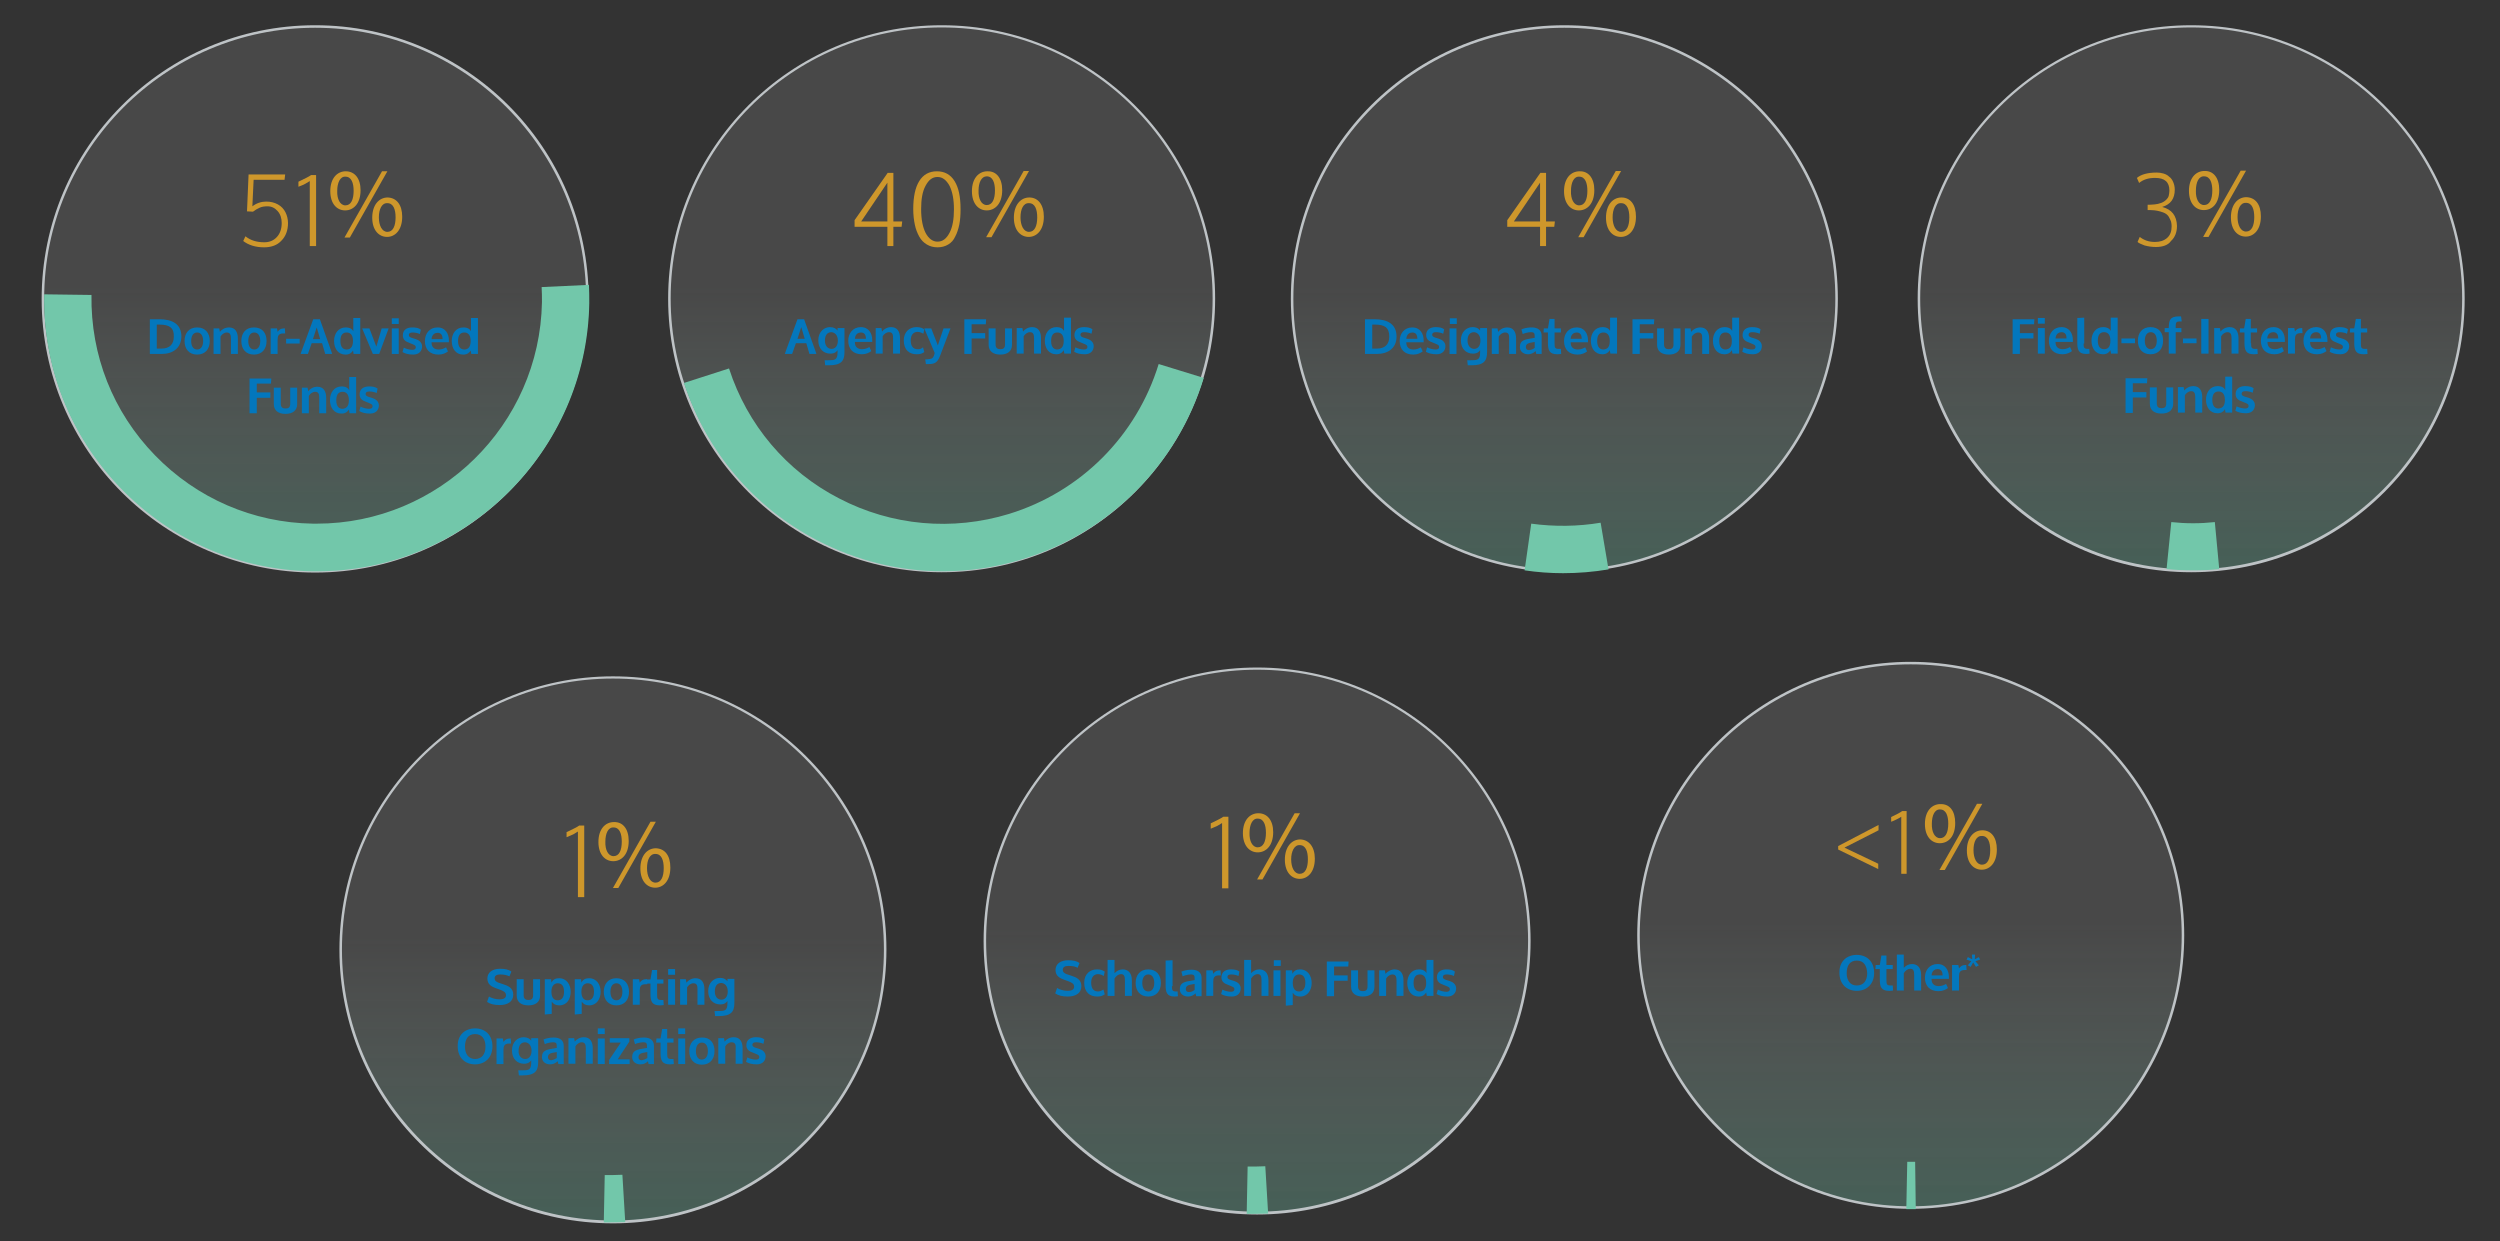 <svg enable-background="new 0 0 792.5 393.4" viewBox="0 0 792.5 393.4" xmlns="http://www.w3.org/2000/svg" xmlns:xlink="http://www.w3.org/1999/xlink"><rect x="0" y="0" width="792.5" height="393.4" fill="#333333" stroke="none"/><linearGradient id="a"><stop offset=".469" stop-color="#fff" stop-opacity=".1"/><stop offset="1" stop-color="#72c7aa" stop-opacity=".3"/></linearGradient><linearGradient id="b" gradientTransform="matrix(0 1 -1 0 3132.487 1594.745)" gradientUnits="userSpaceOnUse" x1="-1586.437" x2="-1413.763" xlink:href="#a" y1="2437.928" y2="2437.928"/><linearGradient id="c" gradientTransform="matrix(0 1 -1 0 2756.391 2499.171)" gradientUnits="userSpaceOnUse" x1="-2284.463" x2="-2111.79" xlink:href="#a" y1="2562.086" y2="2562.086"/><linearGradient id="d" gradientTransform="matrix(0 1 -1 0 3014.241 2234.231)" gradientUnits="userSpaceOnUse" x1="-2022.293" x2="-1849.62" xlink:href="#a" y1="2615.701" y2="2615.701"/><linearGradient id="e" gradientTransform="matrix(0 1 -1 0 3277.166 1966.796)" gradientUnits="userSpaceOnUse" x1="-1756.62" x2="-1583.947" xlink:href="#a" y1="2671.434" y2="2671.434"/><linearGradient id="f" gradientTransform="matrix(0 1 -1 0 2371.498 2356.043)" gradientUnits="userSpaceOnUse" x1="-2347.614" x2="-2174.94" xlink:href="#a" y1="2271.642" y2="2271.642"/><linearGradient id="g" gradientTransform="matrix(0 1 -1 0 2625.708 2101.655)" gradientUnits="userSpaceOnUse" x1="-2093.296" x2="-1920.622" xlink:href="#a" y1="2327.161" y2="2327.161"/><linearGradient id="h" gradientTransform="matrix(0 1 -1 0 2878.276 1849.132)" gradientUnits="userSpaceOnUse" x1="-1840.755" x2="-1668.082" xlink:href="#a" y1="2382.408" y2="2382.408"/><circle cx="694.6" cy="94.6" fill="url(#b)" r="86.3"/><path d="m694.6 181.4c-47.8 0-86.7-38.9-86.7-86.7s38.9-86.7 86.7-86.7 86.7 38.9 86.7 86.7-38.9 86.7-86.7 86.7zm0-172.7c-47.4 0-85.9 38.6-85.9 85.9s38.6 85.9 85.9 85.9c47.4 0 85.9-38.6 85.9-85.9s-38.6-85.9-85.9-85.9z" fill="#bec3c6"/><path d="m644.8 102.8h-4.5v2.8h4.3v1.7h-4.3v4.9h-2.3v-11h6.9z" fill="#0377bd"/><path d="m648.1 102.6h-2.1v-1.8h2.2v1.8zm0 9.5h-2.1v-8.1h2.2v8.1z" fill="#0377bd"/><path d="m651.6 108.5c0 1.5.9 2.2 2.3 2.2 1 0 1.8-.4 2.3-.7l.6 1.3c-.7.5-1.6 1-3 1-2.8 0-4.3-1.7-4.3-4.3 0-2.4 1.5-4.3 4-4.3s3.6 2 3.6 4.1v.6h-5.5zm3.5-1.2c0-1.4-.6-2-1.6-2-.7 0-1.8.4-1.9 2z" fill="#0377bd"/><path d="m660.5 108.9c0 1.2.1 1.7 1.3 1.7h.5l.1 1.5s-.4.1-1.1.1c-2.5 0-2.8-1.5-2.8-3.6v-7.8l2.2-.1v8.2z" fill="#0377bd"/><path d="m669 111c-.4.7-1.1 1.3-2.3 1.3h-.1c-2.3 0-3.6-1.9-3.6-4.3 0-2.3 1.3-4.3 3.7-4.3 1.4 0 2.1.6 2.4 1.2v-4.2h2.2v11.4h-2.1zm0-3c0-2.1-1-2.7-2-2.7s-2 .5-2 2.7c0 2.1 1 2.7 2 2.7 1.1 0 2-.6 2-2.7z" fill="#0377bd"/><path d="m672.5 108.8v-1.5h4.3v1.5z" fill="#0377bd"/><path d="m685.7 108c0 2.5-1.4 4.3-4 4.3s-4-1.8-4-4.3 1.4-4.3 4-4.3c2.7 0 4 1.8 4 4.3zm-2 0c0-1.8-.8-2.7-1.9-2.7s-1.9.9-1.9 2.7.8 2.7 1.9 2.7 1.9-.9 1.9-2.7z" fill="#0377bd"/><path d="m690.7 100.3h.7l.2 1.6h-.7c-1 0-1.2.4-1.2 1.4v.7h1.8v1.3h-1.8v6.8h-2.2v-6.8h-1.3v-1.3h1.3v-.3c.1-2.1.3-3.4 3.2-3.4z" fill="#0377bd"/><path d="m692 108.8v-1.5h4.3v1.5z" fill="#0377bd"/><path d="m700.1 112.1h-2.3v-11h2.3z" fill="#0377bd"/><path d="m706.1 105.3c-.8 0-1.6.6-2 1.3v5.5h-2.2v-8.1h1.8l.2 1.1c.6-.8 1.7-1.4 2.9-1.4 2 0 2.8 1.5 2.8 3.5v4.9h-2.2v-4.7c0-1.1-.1-2.1-1.3-2.1z" fill="#0377bd"/><path d="m713.6 108.8c0 1.4.1 1.8 1.3 1.8h.7l.1 1.6s-.8.1-1.2.1c-2.5 0-3-1.2-3-3.6v-3.3h-1.5l.1-1.3h1.3l.5-3h1.6v3h2v1.3h-2v3.4z" fill="#0377bd"/><path d="m718.8 108.5c0 1.5.9 2.2 2.3 2.2 1 0 1.8-.4 2.3-.7l.6 1.3c-.7.5-1.6 1-3 1-2.8 0-4.3-1.7-4.3-4.3 0-2.4 1.5-4.3 4-4.3s3.6 2 3.6 4.1v.6h-5.5zm3.4-1.2c0-1.4-.6-2-1.6-2-.7 0-1.8.4-1.9 2z" fill="#0377bd"/><path d="m729.8 104 .1 1.6h-.6c-1.5 0-1.8.8-1.8 2v4.5h-2.2v-8.1h2l.2 1.1c.5-.7 1-1.1 2.1-1.1z" fill="#0377bd"/><path d="m732.3 108.5c0 1.5.9 2.2 2.3 2.2 1 0 1.8-.4 2.3-.7l.6 1.3c-.7.5-1.6 1-3 1-2.8 0-4.3-1.7-4.3-4.3 0-2.4 1.5-4.3 4-4.3s3.6 2 3.6 4.1v.6h-5.5zm3.5-1.2c0-1.4-.6-2-1.6-2-.7 0-1.8.4-1.9 2z" fill="#0377bd"/><path d="m744 105.8c-.5-.3-1.6-.5-2.2-.5-.9 0-1.2.2-1.3.7 0 .6.2.7.9 1l1.3.4c1 .3 2 1.1 2 2.3 0 1.4-.9 2.6-2.8 2.6-1.5 0-2.6-.3-3.4-.8l.4-1.4c.7.4 1.9.7 2.7.7.6 0 1.1-.2 1.1-.8 0-.5-.2-.6-.8-.9l-1.2-.5c-1.2-.4-2.1-1-2.1-2.4 0-1.7 1.2-2.5 3-2.5 1.2 0 2.1.2 2.7.7z" fill="#0377bd"/><path d="m748.4 108.8c0 1.4.1 1.8 1.3 1.8h.7l.1 1.6s-.8.1-1.2.1c-2.5 0-3-1.2-3-3.6v-3.3h-1.4l.1-1.3h1.3l.5-3h1.6v3h2v1.3h-2z" fill="#0377bd"/><path d="m680.6 121.5h-4.5v2.8h4.3v1.7h-4.3v4.9h-2.3v-11h6.9z" fill="#0377bd"/><path d="m681.5 122.8h2.2v5.1c0 1.1.6 1.5 1.5 1.5 1 0 1.5-.4 1.5-1.5v-5.1h2.2v5.2c0 2.1-1.5 3.1-3.7 3.1s-3.7-1-3.7-3.1z" fill="#0377bd"/><path d="m694.6 124c-.8 0-1.6.6-2 1.3v5.5h-2.2v-8.1h1.8l.2 1.1c.6-.8 1.7-1.4 2.9-1.4 2 0 2.8 1.5 2.8 3.5v4.9h-2.2v-4.7c0-1.1-.1-2.1-1.3-2.1z" fill="#0377bd"/><path d="m705.3 129.7c-.4.7-1.1 1.3-2.3 1.3h-.1c-2.3 0-3.6-1.9-3.6-4.3 0-2.3 1.3-4.3 3.7-4.3 1.4 0 2.1.6 2.4 1.2v-4.2h2.2v11.4h-2.1zm0-2.9c0-2.1-1-2.7-2-2.7s-2 .5-2 2.7c0 2.1 1 2.7 2 2.7 1.1-.1 2-.7 2-2.7z" fill="#0377bd"/><path d="m714.1 124.5c-.5-.3-1.6-.5-2.2-.5-.9 0-1.2.2-1.3.7 0 .6.2.7.9 1l1.3.4c1 .3 2 1.1 2 2.3 0 1.4-.9 2.6-2.8 2.6-1.5 0-2.6-.3-3.4-.8l.4-1.4c.7.4 1.9.7 2.7.7.6 0 1.1-.2 1.1-.8 0-.5-.2-.6-.8-.9l-1.2-.5c-1.2-.4-2.1-1-2.1-2.4 0-1.7 1.3-2.5 3-2.5 1.2 0 2.1.2 2.7.7z" fill="#0377bd"/><path d="m683.4 78.3c-1.3 0-2.5-.2-3.6-.5-1-.4-1.8-.7-2.2-1.1l.7-1.6c1.4 1.1 3 1.6 4.8 1.6 1.6 0 2.9-.4 3.9-1.3s1.4-2.1 1.4-3.6c0-.8-.1-1.5-.4-2.1s-.5-1.1-.9-1.5-.9-.7-1.5-.9-1.2-.4-1.8-.5-1.3-.2-2.1-.2h-.9v-1.7h.7c.6 0 1.1-.1 1.5-.1.5-.1 1-.1 1.5-.3.5-.1 1-.3 1.3-.5.4-.2.7-.5 1-.8s.6-.7.7-1.2.2-1 .2-1.6c0-2.7-1.5-4-4.5-4-1 0-2 .1-2.9.4s-1.6.7-2.2 1.2l-.7-1.6c1.3-1.1 3.4-1.7 6.3-1.7.7 0 1.4.1 2.1.3s1.3.5 1.8 1c.6.4 1 1 1.3 1.7s.5 1.5.5 2.4c0 2.9-1.3 4.7-4 5.5 3.1.8 4.6 2.8 4.7 6 0 2-.6 3.6-1.9 4.8-.9 1.3-2.6 1.9-4.8 1.9z" fill="#ce972b"/><path d="m703.5 60.2c0 4.3-2.2 6.4-4.9 6.4-2.5 0-4.7-2-4.7-6.1s2.2-6.3 4.9-6.3c2.8-.1 4.7 2.1 4.7 6zm-7.4.2c-.1 2.6.9 4.6 2.6 4.6 1.8 0 2.6-1.9 2.6-4.6 0-2.5-.7-4.5-2.6-4.5-1.7-.1-2.6 1.9-2.6 4.5zm2.3 14.7 11.9-21h1.7l-11.9 21zm18.3-6.5c0 4.3-2.3 6.4-4.8 6.4s-4.7-2-4.7-6.1 2.2-6.4 4.9-6.4c2.8.1 4.6 2.2 4.6 6.1zm-7.4.2c0 2.6 1 4.6 2.7 4.6 1.8 0 2.6-1.9 2.6-4.6 0-2.5-.7-4.5-2.6-4.5-1.8-.1-2.7 1.9-2.7 4.5z" fill="#ce972b"/><path d="m695.4 180.8c-2.9 0-5.7-.1-8.6-.4l1.5-14.9c4.6.5 9.2.5 13.8 0l1.4 14.9c-2.7.3-5.4.4-8.1.4z" fill="#72c7aa"/><circle cx="194.3" cy="301" fill="url(#c)" r="86.3"/><path d="m194.3 387.8c-47.8 0-86.7-38.9-86.7-86.7s38.9-86.7 86.7-86.7 86.7 38.8 86.7 86.6-38.9 86.8-86.7 86.8zm0-172.7c-47.4 0-85.9 38.6-85.9 85.9s38.6 85.9 85.9 85.9 85.9-38.6 85.9-85.9-38.5-85.9-85.9-85.9z" fill="#bec3c6"/><g fill="#0377bd"><path d="m158.6 308.9c-1 0-1.8.3-1.8 1.2 0 .8.5 1.1 1.2 1.4l1.5.5c1.6.5 3.2 1.2 3.2 3.3 0 2.3-1.9 3.3-4.3 3.3-1.7 0-3-.3-4-1l.6-1.7c.8.5 2.1.9 3.4.9 1.2 0 2-.4 2-1.3 0-1-.8-1.3-1.7-1.7l-1.4-.5c-1.4-.5-2.8-1.2-2.8-3.1 0-2.1 1.8-3.1 4-3.1 1.5 0 2.7.2 3.6.9l-.6 1.5c-.6-.3-1.6-.6-2.9-.6z"/><path d="m163.8 310.4h2.2v5.1c0 1.1.6 1.5 1.5 1.5 1 0 1.5-.4 1.5-1.5v-5.1h2.2v5.2c0 2.1-1.5 3.1-3.7 3.1s-3.7-1-3.7-3.1z"/><path d="m174.8 311.5c.5-1 1.3-1.4 2.4-1.4 2.5 0 3.7 2.1 3.7 4.3 0 2.3-1.2 4.3-3.6 4.3-1.1 0-1.9-.4-2.4-1.2v3.9l-2.2.2v-11.2h2zm4 2.9c0-2.2-1-2.7-2-2.7s-2 .7-2 2.7c0 2.1 1 2.7 2 2.7 1.1 0 2-.7 2-2.7z"/><path d="m184.3 311.5c.5-1 1.3-1.4 2.4-1.4 2.5 0 3.7 2.1 3.7 4.3 0 2.3-1.3 4.3-3.6 4.3-1.1 0-1.9-.4-2.4-1.2v3.9l-2.2.2v-11.2h2zm4 2.9c0-2.2-1-2.7-2-2.7s-2 .7-2 2.7c0 2.1 1 2.7 2 2.7 1.1 0 2-.7 2-2.7z"/><path d="m199.4 314.4c0 2.5-1.4 4.3-4 4.3s-4-1.8-4-4.3 1.4-4.3 4-4.3 4 1.8 4 4.3zm-2.1 0c0-1.8-.8-2.7-1.9-2.7s-1.9.9-1.9 2.7.8 2.7 1.9 2.7 1.9-.9 1.9-2.7z"/><path d="m205.1 310.4.1 1.6h-.6c-1.5 0-1.8.8-1.8 2v4.5h-2.2v-8.1h2l.2 1.1c.5-.7 1-1.1 2.1-1.1z"/><path d="m208.3 315.2c0 1.4.1 1.8 1.3 1.8h.7l.1 1.6s-.8.1-1.2.1c-2.5 0-3-1.2-3-3.6v-3.3h-1.4l.1-1.3h1.3l.5-3h1.6v3h2v1.3h-2z"/><path d="m214 309h-2.2v-1.8h2.2zm0 9.5h-2.2v-8.1h2.2z"/><path d="m219.8 311.7c-.8 0-1.6.6-2 1.3v5.5h-2.2v-8.1h1.8l.2 1.1c.6-.8 1.7-1.4 2.9-1.4 2 0 2.8 1.5 2.8 3.5v4.9h-2.2v-4.7c0-1.1 0-2.1-1.3-2.1z"/><path d="m226.7 322.2-.2-1.7h.9c2.3 0 3.2 0 3.2-2.5v-.7c-.4.6-1 1.1-2.3 1.1-2.1 0-3.8-1.5-3.8-4.2 0-2.8 1.9-4.2 3.7-4.2 1.3 0 2 .5 2.4 1.1v-.8h2.2v7.6c0 2.9-1.1 4.2-5 4.2h-1.1zm2-5.3c1.2 0 2-1 2-2.6 0-1.7-.9-2.6-2-2.7-1.4 0-2.1 1-2.1 2.7 0 1.6.8 2.6 2.1 2.6z"/><path d="m150.6 326c3.2 0 5.5 2.1 5.5 5.7s-2.4 5.7-5.5 5.7c-3.2 0-5.5-2.1-5.5-5.7-.1-3.6 2.3-5.7 5.5-5.7zm0 1.8c-2.2 0-3.2 1.6-3.2 4 0 2.3 1.1 3.9 3.2 3.9 2.2 0 3.3-1.6 3.3-3.9 0-2.4-1.1-4-3.3-4z"/><path d="m161.9 329.2.1 1.6h-.6c-1.5 0-1.8.8-1.8 2v4.5h-2.2v-8.1h2l.2 1.1c.5-.7 1-1.1 2.1-1.1z"/><path d="m164.5 341-.2-1.7h.9c2.3 0 3.2 0 3.2-2.5v-.7c-.4.6-1 1.1-2.3 1.1-2.1 0-3.8-1.5-3.8-4.2 0-2.8 1.9-4.2 3.7-4.2 1.2 0 2 .5 2.4 1.1v-.8h2.2v7.6c0 2.9-1.1 4.2-5 4.2h-1.1zm2-5.3c1.2 0 2-1 2-2.6 0-1.7-.9-2.6-2-2.7-1.4 0-2.1 1-2.1 2.7-.1 1.5.8 2.6 2.1 2.6z"/><path d="m174.4 337.4c-1.5 0-2.6-.9-2.6-2.3 0-2.1 1.4-2.4 4.1-2.8l.6-.1v-.4c0-1-.1-1.4-1.2-1.4h-.1c-.8 0-2.2.4-2.5.6l-.4-1.5c.8-.3 1.8-.6 3.1-.6h.2c1.9 0 3.1.9 3.1 2.6v5.8h-1.7l-.2-.9c-.7.6-1.4 1-2.4 1zm2.1-2v-1.9l-.6.1c-1.2.2-2.2.4-2.2 1.5 0 .6.3 1 1 1 .8-.1 1.2-.4 1.8-.7z"/><path d="m184.4 330.4c-.8 0-1.6.6-2 1.3v5.5h-2.2v-8.1h1.8l.2 1.1c.6-.8 1.7-1.4 2.9-1.4 2 0 2.8 1.5 2.8 3.5v4.9h-2.2v-4.7c0-1.1-.1-2.1-1.3-2.1z"/><path d="m191.7 327.8h-2.2v-1.8h2.2zm0 9.5h-2.2v-8.1h2.2z"/><path d="m199.6 337.3h-6.5v-1.3l3.7-5.5h-3.5v-1.4h6.2v1.1l-3.7 5.6h3.8z"/><path d="m203 337.4c-1.5 0-2.6-.9-2.6-2.3 0-2.1 1.4-2.4 4.1-2.8l.6-.1v-.4c0-1-.1-1.4-1.2-1.4h-.1c-.8 0-2.2.4-2.5.6l-.4-1.5c.8-.3 1.8-.6 3.1-.6h.2c1.9 0 3.1.9 3.1 2.6v5.8h-1.7l-.2-.9c-.6.6-1.3 1-2.4 1zm2.2-2v-1.9l-.6.1c-1.2.2-2.2.4-2.2 1.5 0 .6.3 1 1 1 .8-.1 1.2-.4 1.8-.7z"/><path d="m211.5 333.9c0 1.4.1 1.8 1.3 1.8h.7l.1 1.6s-.8.1-1.2.1c-2.5 0-3-1.2-3-3.6v-3.3h-1.4l.1-1.3h1.3l.5-3h1.6v3h2v1.3h-2z"/><path d="m217.1 327.8h-2.1v-1.8h2.2v1.8zm0 9.5h-2.1v-8.1h2.2v8.1z"/><path d="m226.5 333.2c0 2.5-1.4 4.3-4 4.3s-4-1.8-4-4.3 1.4-4.3 4-4.3c2.6-.1 4 1.7 4 4.3zm-2.1 0c0-1.8-.8-2.7-1.9-2.7s-1.9.9-1.9 2.7.8 2.7 1.9 2.7c1.2-.1 1.9-1 1.9-2.7z"/><path d="m231.9 330.4c-.8 0-1.6.6-2 1.3v5.5h-2.2v-8.1h1.8l.2 1.1c.6-.8 1.7-1.4 2.9-1.4 2 0 2.8 1.5 2.8 3.5v4.9h-2.2v-4.7c.1-1.1 0-2.1-1.3-2.1z"/><path d="m242 330.9c-.5-.3-1.6-.5-2.2-.5-.9 0-1.2.2-1.3.7 0 .6.2.7.9 1l1.3.4c1 .3 2 1.1 2 2.3 0 1.4-.9 2.6-2.8 2.6-1.5 0-2.6-.3-3.4-.8l.4-1.4c.7.4 1.9.7 2.7.7.6 0 1.1-.2 1.1-.8 0-.5-.2-.6-.8-.9l-1.2-.5c-1.2-.4-2.1-1-2.1-2.4 0-1.7 1.3-2.5 3-2.5 1.2 0 2.1.2 2.7.7z"/></g><path d="m183.2 284.3v-20.7c-.3.2-.8.5-1.5.9-.7.3-1.4.6-2.1.9v-1.6c2.1-1 3.5-1.7 4-2.1h1.6v22.7h-2z" fill="#ce972b"/><path d="m199.3 266.6c0 4.3-2.3 6.4-4.9 6.4-2.5 0-4.7-2-4.7-6.1s2.2-6.3 4.9-6.3c2.8-.1 4.7 2.1 4.7 6zm-7.4.2c-.1 2.6.9 4.6 2.6 4.6 1.8 0 2.6-1.9 2.6-4.6 0-2.5-.7-4.5-2.6-4.5-1.7-.1-2.6 1.9-2.6 4.5zm2.4 14.7 11.9-21h1.7l-11.9 21zm18.2-6.5c0 4.3-2.3 6.4-4.8 6.4s-4.7-2-4.7-6.1 2.2-6.4 4.9-6.4c2.8.1 4.6 2.2 4.6 6.1zm-7.4.2c0 2.6 1 4.6 2.7 4.6 1.8 0 2.6-1.9 2.6-4.6 0-2.5-.7-4.5-2.6-4.5-1.8-.1-2.7 1.9-2.7 4.5z" fill="#ce972b"/><path d="m193.2 387.5c-.6 0-1.2 0-1.8 0l.3-15c1.8 0 3.7 0 5.6-.1l.9 15c-1.7 0-3.3.1-5 .1z" fill="#72c7aa"/><circle cx="398.5" cy="298.3" fill="url(#d)" r="86.3"/><path d="m398.5 385c-47.8 0-86.7-38.9-86.7-86.7s38.9-86.7 86.7-86.7 86.7 38.9 86.7 86.7-38.8 86.7-86.7 86.7zm0-172.7c-47.4 0-85.9 38.6-85.9 85.9s38.6 85.9 85.9 85.9 85.9-38.6 85.9-85.9-38.5-85.9-85.9-85.9z" fill="#bec3c6"/><path d="m338.7 306.2c-1 0-1.8.3-1.8 1.2 0 .8.5 1.1 1.2 1.4l1.5.5c1.6.5 3.2 1.2 3.2 3.3 0 2.3-1.9 3.3-4.3 3.3-1.7 0-3-.3-4-1l.6-1.7c.8.5 2.1.9 3.4.9 1.2 0 2-.4 2-1.3 0-1-.8-1.3-1.7-1.7l-1.4-.5c-1.4-.5-2.8-1.2-2.8-3.1 0-2.1 1.8-3.1 4-3.1 1.5 0 2.7.2 3.6.9l-.6 1.5c-.6-.4-1.6-.6-2.9-.6z" fill="#0377bd"/><path d="m349.8 313.7.4 1.5c-.7.5-1.3.7-2.4.7-2.4 0-4.1-1.4-4.1-4.4 0-2.8 1.9-4.2 4-4.2h.1c1.1 0 1.8.3 2.4.7l-.3 1.4c-.3-.2-1.1-.6-1.8-.6-1.2 0-2.2.8-2.2 2.7 0 2 .9 2.8 2.2 2.8.6 0 1.2-.3 1.7-.6z" fill="#0377bd"/><path d="m351.1 315.7v-11.4h2.2v4.2c.7-.7 1.5-1.2 2.6-1.2 1.5 0 2.9.9 2.9 3.5v4.9h-2.2v-4.9c0-1.2-.2-2-1.2-2-.9 0-1.7.7-2.1 1.4v5.5z" fill="#0377bd"/><path d="m368 311.6c0 2.5-1.4 4.3-4 4.3s-4-1.8-4-4.3 1.4-4.3 4-4.3 4 1.8 4 4.3zm-2.1 0c0-1.8-.8-2.7-1.9-2.7s-1.9.9-1.9 2.7.8 2.7 1.9 2.7 1.9-.9 1.9-2.7z" fill="#0377bd"/><path d="m371.5 312.6c0 1.2.1 1.7 1.3 1.7h.5l.1 1.5s-.4.1-1.1.1c-2.5 0-2.8-1.5-2.8-3.6v-7.8l2.2-.1v8.2z" fill="#0377bd"/><path d="m376.6 315.9c-1.5 0-2.6-.9-2.6-2.3 0-2.1 1.4-2.4 4.1-2.8l.6-.1v-.4c0-1-.1-1.4-1.2-1.4h-.1c-.8 0-2.2.4-2.5.6l-.4-1.5c.8-.3 1.8-.6 3.1-.6h.2c1.9 0 3.1.9 3.1 2.6v5.8h-1.7l-.2-.9c-.7.6-1.4 1-2.4 1zm2.1-2.1v-1.9l-.6.1c-1.2.2-2.2.4-2.2 1.5 0 .6.3 1 1 1 .8 0 1.2-.3 1.8-.7z" fill="#0377bd"/><path d="m386.9 307.6.1 1.6h-.6c-1.5 0-1.8.8-1.8 2v4.5h-2.2v-8.1h2l.2 1.1c.5-.7 1-1.1 2.1-1.1z" fill="#0377bd"/><path d="m392.6 309.4c-.5-.3-1.6-.5-2.2-.5-.9 0-1.2.2-1.3.7 0 .6.2.7.9 1l1.3.4c1 .3 2 1.1 2 2.3 0 1.4-.9 2.6-2.8 2.6-1.5 0-2.6-.3-3.4-.8l.4-1.4c.7.4 1.9.7 2.7.7.6 0 1.1-.2 1.1-.8 0-.5-.2-.6-.8-.9l-1.2-.5c-1.2-.4-2.1-1-2.1-2.4 0-1.7 1.3-2.5 3-2.5 1.2 0 2.1.2 2.7.7z" fill="#0377bd"/><path d="m394.4 315.7v-11.4h2.2v4.2c.7-.7 1.5-1.2 2.6-1.2 1.5 0 2.9.9 2.9 3.5v4.9h-2.2v-4.9c0-1.2-.2-2-1.2-2-.9 0-1.7.7-2.1 1.4v5.5z" fill="#0377bd"/><path d="m406 306.2h-2.2v-1.8h2.2zm-.1 9.5h-2.2v-8.1h2.2z" fill="#0377bd"/><path d="m409.7 308.7c.5-1 1.3-1.4 2.4-1.4 2.5 0 3.7 2.1 3.7 4.3 0 2.3-1.3 4.3-3.6 4.3-1.1 0-1.9-.4-2.4-1.2v3.9l-2.2.2v-11.2h2zm4.1 2.9c0-2.2-1-2.7-2-2.7s-2 .7-2 2.7c0 2.1 1 2.7 2 2.7s2-.7 2-2.7z" fill="#0377bd"/><path d="m427.4 306.4h-4.5v2.8h4.3v1.7h-4.3v4.9h-2.3v-11h6.9z" fill="#0377bd"/><path d="m428.3 307.6h2.2v5.1c0 1.1.6 1.5 1.5 1.5 1 0 1.5-.4 1.5-1.5v-5.1h2.2v5.2c0 2.1-1.5 3.1-3.7 3.1s-3.7-1-3.7-3.1z" fill="#0377bd"/><path d="m441.4 308.9c-.8 0-1.6.6-2 1.3v5.5h-2.2v-8.1h1.8l.2 1.1c.6-.7 1.7-1.4 2.9-1.4 2 0 2.8 1.5 2.8 3.5v4.9h-2.2v-4.7c0-1.1-.1-2.1-1.3-2.1z" fill="#0377bd"/><path d="m452.1 314.6c-.4.7-1.1 1.3-2.3 1.3h-.1c-2.3 0-3.6-1.9-3.6-4.3 0-2.3 1.3-4.3 3.7-4.3 1.4 0 2.1.6 2.4 1.2v-4.2h2.2v11.4h-2.1zm0-3c0-2.1-1-2.7-2-2.7s-2 .5-2 2.7c0 2.1 1 2.7 2 2.7s2-.6 2-2.7z" fill="#0377bd"/><path d="m460.9 309.4c-.5-.3-1.6-.5-2.2-.5-.9 0-1.2.2-1.3.7 0 .6.2.7.9 1l1.3.4c1 .3 2 1.1 2 2.3 0 1.4-.9 2.6-2.8 2.6-1.5 0-2.6-.3-3.4-.8l.4-1.4c.7.4 1.9.7 2.7.7.6 0 1.1-.2 1.1-.8 0-.5-.2-.6-.8-.9l-1.2-.5c-1.2-.4-2.1-1-2.1-2.4 0-1.7 1.3-2.5 3-2.5 1.2 0 2.1.2 2.7.7z" fill="#0377bd"/><path d="m387.4 281.6v-20.7c-.3.2-.8.5-1.5.9-.7.3-1.4.6-2.1.9v-1.7c2.1-1 3.5-1.7 4-2.1h1.6v22.7z" fill="#ce972b"/><path d="m403.6 263.8c0 4.3-2.3 6.4-4.9 6.4-2.5 0-4.7-2-4.7-6.1s2.2-6.3 4.9-6.3c2.8 0 4.7 2.2 4.7 6zm-7.5.2c-.1 2.6.9 4.6 2.6 4.6 1.8 0 2.6-1.9 2.6-4.6 0-2.5-.7-4.5-2.6-4.5-1.7-.1-2.6 2-2.6 4.5zm2.4 14.8 11.9-21h1.7l-11.9 21zm18.3-6.6c0 4.3-2.3 6.4-4.8 6.4s-4.7-2-4.7-6.1 2.2-6.4 4.9-6.4c2.7.1 4.6 2.3 4.6 6.1zm-7.5.2c0 2.6 1 4.6 2.7 4.6 1.8 0 2.6-1.9 2.6-4.6 0-2.5-.7-4.5-2.6-4.5-1.7-.1-2.7 2-2.7 4.5z" fill="#ce972b"/><path d="m397 384.8c-.6 0-1.2 0-1.8 0l.3-15c1.9 0 3.7 0 5.6-.1l.9 15c-1.7 0-3.3.1-5 .1z" fill="#72c7aa"/><circle cx="605.7" cy="296.5" fill="url(#e)" r="86.3"/><path d="m605.7 383.2c-47.8 0-86.7-38.9-86.7-86.7s38.9-86.7 86.7-86.7 86.7 38.9 86.7 86.7-38.8 86.7-86.7 86.7zm0-172.6c-47.4 0-85.9 38.6-85.9 85.9s38.6 85.9 85.9 85.9 85.9-38.6 85.9-85.9-38.5-85.9-85.9-85.9z" fill="#bec3c6"/><path d="m588.6 302.7c3.2 0 5.5 2.1 5.5 5.7s-2.4 5.7-5.5 5.7-5.5-2.1-5.5-5.7c-.1-3.6 2.3-5.7 5.5-5.7zm0 1.8c-2.2 0-3.2 1.6-3.2 4 0 2.3 1.1 3.9 3.2 3.9 2.2 0 3.3-1.6 3.3-3.9-.1-2.4-1.1-4-3.3-4z" fill="#0377bd"/><path d="m598 310.6c0 1.4.1 1.8 1.3 1.8h.7l.1 1.6s-.8.1-1.2.1c-2.5 0-3-1.2-3-3.6v-3.3h-1.4l.1-1.3h1.3l.5-3h1.6v3h2v1.3h-2z" fill="#0377bd"/><path d="m601.3 314v-11.4h2.2v4.2c.7-.7 1.5-1.2 2.6-1.2 1.5 0 2.9.9 2.9 3.5v4.9h-2.2v-4.9c0-1.2-.2-2-1.2-2-.9 0-1.7.7-2.1 1.4v5.5z" fill="#0377bd"/><path d="m612.3 310.4c0 1.5.9 2.2 2.3 2.2 1 0 1.8-.4 2.3-.7l.6 1.3c-.7.5-1.6 1-3 1-2.8 0-4.3-1.7-4.3-4.3 0-2.4 1.5-4.3 4-4.3s3.6 2 3.6 4.1v.6h-5.5zm3.5-1.2c0-1.4-.6-2-1.6-2-.7 0-1.8.4-1.9 2z" fill="#0377bd"/><path d="m623.3 305.9.1 1.6h-.6c-1.5 0-1.8.8-1.8 2v4.5h-2.2v-8.1h2l.2 1.1c.5-.7 1-1.1 2.1-1.1z" fill="#0377bd"/><path d="m624.7 306.5-.9-.5 1.1-1.3-1.5-.5.4-.8 1.4.7-.1-1.5h1l-.1 1.5 1.3-.7.4.8-1.5.5 1.1 1.3-.9.5-.9-1.4z" fill="#0377bd"/><path d="m595.4 275.5-12.7-6.2v-1.1l12.8-6.7v1.7l-10.8 5.5 10.7 5.1z" fill="#ce972b"/><path d="m602.7 277v-18.1c-.3.2-.7.5-1.4.8-.6.3-1.2.6-1.8.8v-1.5c1.9-.9 3-1.5 3.5-1.9h1.4v19.9z" fill="#ce972b"/><path d="m619.8 260.9c0 4.3-2.2 6.4-4.9 6.4-2.5 0-4.7-2-4.7-6.1s2.2-6.3 4.9-6.3c2.9-.1 4.7 2.1 4.7 6zm-7.4.2c-.1 2.6.9 4.6 2.6 4.6 1.8 0 2.6-1.9 2.6-4.6 0-2.5-.7-4.5-2.6-4.5-1.7-.1-2.6 1.9-2.6 4.5zm2.4 14.7 11.9-21h1.7l-11.9 21zm18.2-6.5c0 4.3-2.3 6.4-4.8 6.4s-4.7-2-4.7-6.1 2.2-6.4 4.9-6.4c2.8 0 4.6 2.2 4.6 6.1zm-7.4.2c0 2.6 1 4.6 2.7 4.6 1.8 0 2.6-1.9 2.6-4.6 0-2.5-.7-4.5-2.6-4.5-1.8-.1-2.7 1.9-2.7 4.5z" fill="#ce972b"/><path d="m606.1 383.3c-.6 0-1.2 0-1.8 0l.3-15h2.5l.2 15c-.4 0-.8 0-1.2 0z" fill="#72c7aa"/><circle cx="99.9" cy="94.8" fill="url(#f)" r="86.3"/><path d="m99.9 181.5c-47.8 0-86.7-38.9-86.7-86.7s38.8-86.8 86.7-86.8 86.7 38.9 86.7 86.7-38.9 86.8-86.7 86.8zm0-172.7c-47.4 0-85.9 38.6-85.9 85.9s38.6 85.9 85.9 85.9 85.9-38.6 85.9-85.9-38.6-85.9-85.9-85.9z" fill="#bec3c6"/><path d="m51.2 112.2h-3.7v-11h3c4.1 0 7 1.5 7 5.5-.1 3.6-2.6 5.5-6.3 5.5zm-.6-9.3h-.9v7.6h1.5c2.5 0 3.9-1.3 3.9-3.8.1-2.8-1.4-3.8-4.5-3.8z" fill="#0377bd"/><path d="m66.5 108.1c0 2.5-1.4 4.3-4 4.3s-4-1.8-4-4.3 1.4-4.3 4-4.3 4 1.8 4 4.3zm-2.1 0c0-1.8-.8-2.7-1.9-2.7s-1.9.9-1.9 2.7.8 2.7 1.9 2.7 1.9-.9 1.9-2.7z" fill="#0377bd"/><path d="m71.9 105.4c-.8 0-1.6.6-2 1.3v5.5h-2.2v-8.1h1.8l.2 1.1c.6-.8 1.7-1.4 2.9-1.4 2 0 2.8 1.5 2.8 3.5v4.9h-2.2v-4.7c0-1.1-.1-2.1-1.3-2.1z" fill="#0377bd"/><path d="m84.5 108.1c0 2.5-1.4 4.3-4 4.3s-4-1.8-4-4.3 1.4-4.3 4-4.3c2.7 0 4 1.8 4 4.3zm-2 0c0-1.8-.8-2.7-1.9-2.7s-1.9.9-1.9 2.7.8 2.7 1.9 2.7 1.9-.9 1.9-2.7z" fill="#0377bd"/><path d="m90.3 104.1.1 1.6h-.6c-1.5 0-1.8.8-1.8 2v4.5h-2.2v-8.1h2l.2 1.1c.5-.7 1-1.1 2.1-1.1z" fill="#0377bd"/><path d="m90.7 108.9v-1.5h4.3v1.5z" fill="#0377bd"/><path d="m102.1 108.8h-3.3l-1.2 3.4h-2.3l.3-.9 3.7-10.1h2.1l3.6 10.1.3.9h-2.2zm-.6-1.3-1.1-3.7-1.2 3.7z" fill="#0377bd"/><path d="m111.9 111.1c-.4.7-1.1 1.3-2.3 1.3h-.1c-2.3 0-3.6-1.9-3.6-4.3 0-2.3 1.3-4.3 3.7-4.3 1.4 0 2.1.6 2.4 1.2v-4.2h2.2v11.4h-2.1zm0-3c0-2.1-1-2.7-2-2.7s-2 .5-2 2.7c0 2.1 1 2.7 2 2.7s2-.6 2-2.7z" fill="#0377bd"/><path d="m121 104.1h2.2l-3 8.1h-2l-3.4-8.1h2.3l2.2 5.8z" fill="#0377bd"/><path d="m126.4 102.7h-2.2v-1.8h2.2zm0 9.5h-2.2v-8.1h2.2z" fill="#0377bd"/><path d="m133.1 105.9c-.5-.3-1.6-.5-2.2-.5-.9 0-1.2.2-1.3.7 0 .6.2.7.9 1l1.3.4c1 .3 2 1.1 2 2.3 0 1.4-.9 2.6-2.8 2.6-1.5 0-2.6-.3-3.4-.8l.4-1.4c.7.4 1.9.7 2.7.7.6 0 1.1-.2 1.1-.8 0-.5-.2-.6-.8-.9l-1.2-.5c-1.2-.4-2.1-1-2.1-2.4 0-1.7 1.2-2.5 3-2.5 1.2 0 2.1.2 2.7.7z" fill="#0377bd"/><path d="m136.8 108.6c0 1.5.9 2.2 2.3 2.2 1 0 1.8-.4 2.3-.7l.6 1.3c-.7.5-1.6 1-3 1-2.8 0-4.3-1.7-4.3-4.3 0-2.4 1.5-4.3 4-4.3s3.6 2 3.6 4.1v.6h-5.5zm3.5-1.1c0-1.4-.6-2-1.6-2-.7 0-1.8.4-1.9 2z" fill="#0377bd"/><path d="m149.2 111.1c-.4.7-1.1 1.3-2.3 1.3h-.1c-2.3 0-3.6-1.9-3.6-4.3 0-2.3 1.3-4.3 3.7-4.3 1.4 0 2.1.6 2.4 1.2v-4.2h2.2v11.4h-2.1zm0-3c0-2.1-1-2.7-2-2.7s-2 .5-2 2.7c0 2.1 1 2.7 2 2.7s2-.6 2-2.7z" fill="#0377bd"/><path d="m85.9 121.6h-4.5v2.8h4.3v1.7h-4.3v4.9h-2.3v-11h6.9z" fill="#0377bd"/><path d="m86.8 122.9h2.2v5.1c0 1.1.6 1.5 1.5 1.5 1 0 1.5-.4 1.5-1.5v-5.1h2.2v5.2c0 2.1-1.5 3.1-3.7 3.1s-3.7-1-3.7-3.1z" fill="#0377bd"/><path d="m99.9 124.2c-.8 0-1.6.6-2 1.3v5.5h-2.2v-8.1h1.8l.2 1.1c.6-.8 1.7-1.4 2.9-1.4 2 0 2.8 1.5 2.8 3.5v4.9h-2.2v-4.7c0-1.2-.1-2.1-1.3-2.1z" fill="#0377bd"/><path d="m110.6 129.8c-.4.7-1.1 1.3-2.3 1.3h-.1c-2.3 0-3.6-1.9-3.6-4.3 0-2.3 1.3-4.3 3.7-4.3 1.4 0 2.1.6 2.4 1.2v-4.2h2.2v11.5h-2.1zm0-2.9c0-2.1-1-2.7-2-2.7s-2 .5-2 2.7c0 2.1 1 2.7 2 2.7 1-.1 2-.6 2-2.7z" fill="#0377bd"/><path d="m119.4 124.6c-.5-.3-1.6-.5-2.2-.5-.9 0-1.2.2-1.3.7 0 .6.2.7.9 1l1.3.4c1 .3 2 1.1 2 2.3 0 1.4-.9 2.6-2.8 2.6-1.5 0-2.6-.3-3.4-.8l.4-1.4c.7.4 1.9.7 2.7.7.6 0 1.1-.2 1.1-.8 0-.5-.2-.6-.8-.9l-1.2-.5c-1.2-.4-2.1-1-2.1-2.4 0-1.7 1.3-2.5 3-2.5 1.2 0 2.1.2 2.7.7z" fill="#0377bd"/><path d="m83.7 78.4c-2.7 0-4.9-.7-6.6-2l.7-1.5c1.6 1.3 3.6 1.9 6 1.9 1.7 0 3-.6 4-1.7s1.5-2.6 1.5-4.4c0-1.5-.4-2.8-1.3-3.8s-1.9-1.5-3.2-1.5c-.9 0-1.7.1-2.4.4s-1.4.7-2.2 1.3l-1.9-.1.5-11.7h11.6l-.2 1.7h-9.8l-.4 8.4c1.3-1 2.8-1.5 4.4-1.5 1.4 0 2.6.3 3.7.9s1.9 1.5 2.4 2.5.8 2.2.8 3.4c0 2.3-.7 4.2-2.1 5.6-1.3 1.4-3.1 2.1-5.5 2.1z" fill="#ce972b"/><path d="m98.2 78v-20.6c-.3.2-.8.5-1.5.9s-1.4.6-2.1.9v-1.6c2.1-1 3.5-1.7 4-2.1h1.6v22.5z" fill="#ce972b"/><path d="m114.3 60.3c0 4.3-2.3 6.4-4.9 6.4-2.5 0-4.7-2-4.7-6.1s2.2-6.3 4.9-6.3c2.8 0 4.7 2.2 4.7 6zm-7.4.2c-.1 2.6.9 4.6 2.6 4.6 1.8 0 2.6-1.9 2.6-4.6 0-2.5-.7-4.5-2.6-4.5-1.7-.1-2.6 2-2.6 4.5zm2.3 14.8 11.9-21h1.7l-11.9 21zm18.3-6.6c0 4.3-2.3 6.4-4.8 6.4s-4.7-2-4.7-6.1 2.2-6.4 4.9-6.4c2.8.1 4.6 2.3 4.6 6.1zm-7.4.2c0 2.6 1 4.6 2.7 4.6 1.8 0 2.6-1.9 2.6-4.6 0-2.5-.7-4.5-2.6-4.5-1.8-.1-2.7 2-2.7 4.5z" fill="#ce972b"/><path d="m100.4 181.1c-.5 0-1 0-1.4 0-23.1-.4-44.6-9.7-60.7-26.3s-24.7-38.4-24.3-61.5l15 .2c-.3 19.1 6.8 37.1 20.1 50.8s31.1 21.4 50.1 21.7h1.2c38.8 0 70.7-31.3 71.4-70.2 0-1.6 0-3.2-.1-4.8l15-.7c.1 1.9.1 3.9.1 5.8-.8 47.2-39.4 85-86.4 85z" fill="#72c7aa"/><circle cx="298.5" cy="94.7" fill="url(#g)" r="86.3"/><path d="m298.5 181.4c-47.8 0-86.7-38.9-86.7-86.7s38.9-86.7 86.7-86.7 86.7 38.9 86.7 86.7-38.8 86.7-86.7 86.7zm0-172.7c-47.4 0-85.9 38.6-85.9 85.9s38.6 85.9 85.9 85.9 85.9-38.6 85.9-85.9-38.5-85.9-85.9-85.9z" fill="#bec3c6"/><path d="m255.6 108.8h-3.3l-1.2 3.4h-2.3l.3-.9 3.7-10.1h2.1l3.6 10.1.3.9h-2.2zm-.5-1.4-1.1-3.7-1.2 3.7z" fill="#0377bd"/><path d="m261.6 115.9-.2-1.7h.9c2.3 0 3.2 0 3.2-2.5v-.7c-.4.6-1 1.1-2.3 1.1-2.1 0-3.8-1.5-3.8-4.2 0-2.8 1.9-4.2 3.7-4.2 1.2 0 2 .5 2.4 1.1v-.8h2.2v7.6c0 2.9-1.1 4.2-5 4.2h-1.1zm2-5.3c1.2 0 2-1 2-2.6 0-1.7-.9-2.6-2-2.7-1.4 0-2.1 1-2.1 2.7 0 1.5.8 2.6 2.1 2.6z" fill="#0377bd"/><path d="m271 108.5c0 1.5.9 2.2 2.3 2.2 1 0 1.8-.4 2.3-.7l.6 1.3c-.7.5-1.6 1-3 1-2.8 0-4.3-1.7-4.3-4.3 0-2.4 1.5-4.3 4-4.3s3.6 2 3.6 4.1v.6h-5.5zm3.5-1.1c0-1.4-.6-2-1.6-2-.7 0-1.8.4-1.9 2z" fill="#0377bd"/><path d="m281.8 105.3c-.8 0-1.6.6-2 1.3v5.5h-2.2v-8.1h1.8l.2 1.1c.6-.8 1.7-1.4 2.9-1.4 2 0 2.8 1.5 2.8 3.5v4.9h-2.2v-4.7c0-1.1 0-2.1-1.3-2.1z" fill="#0377bd"/><path d="m292.6 110.1.4 1.5c-.7.5-1.3.7-2.4.7-2.4 0-4.1-1.4-4.1-4.4 0-2.8 1.9-4.2 4-4.2h.1c1.1 0 1.8.3 2.4.7l-.3 1.4c-.3-.2-1.1-.6-1.8-.6-1.2 0-2.2.8-2.2 2.7 0 2 .9 2.8 2.2 2.8.6.1 1.3-.2 1.7-.6z" fill="#0377bd"/><path d="m296.3 111.9-3.3-7.8h2.2l2.1 5.4 1.8-5.4h2.2l-3.3 8.7c-.8 2.1-1.7 2.6-3.5 2.6h-1l-.2-1.5h.6c1.5-.2 1.9 0 2.4-2z" fill="#0377bd"/><path d="m312.5 102.8h-4.5v2.8h4.3v1.7h-4.3v4.9h-2.3v-11h6.9z" fill="#0377bd"/><path d="m313.4 104.1h2.2v5.1c0 1.1.6 1.5 1.5 1.5 1 0 1.5-.4 1.5-1.5v-5.1h2.2v5.2c0 2.1-1.5 3.1-3.7 3.1s-3.7-1-3.7-3.1z" fill="#0377bd"/><path d="m326.5 105.3c-.8 0-1.6.6-2 1.3v5.5h-2.2v-8.1h1.8l.2 1.1c.6-.8 1.7-1.4 2.9-1.4 2 0 2.8 1.5 2.8 3.5v4.9h-2.2v-4.7c0-1.1-.1-2.1-1.3-2.1z" fill="#0377bd"/><path d="m337.2 111c-.4.7-1.1 1.3-2.3 1.3h-.1c-2.3 0-3.6-1.9-3.6-4.3 0-2.3 1.3-4.3 3.7-4.3 1.4 0 2.1.6 2.4 1.2v-4.2h2.2v11.4h-2.1zm0-2.9c0-2.1-1-2.7-2-2.7s-2 .5-2 2.7c0 2.1 1 2.7 2 2.7 1.1-.1 2-.7 2-2.7z" fill="#0377bd"/><path d="m346 105.8c-.5-.3-1.6-.5-2.2-.5-.9 0-1.2.2-1.3.7 0 .6.2.7.9 1l1.3.4c1 .3 2 1.1 2 2.3 0 1.4-.9 2.6-2.8 2.6-1.5 0-2.6-.3-3.4-.8l.4-1.4c.7.4 1.9.7 2.7.7.6 0 1.1-.2 1.1-.8 0-.5-.2-.6-.8-.9l-1.2-.5c-1.2-.4-2.1-1-2.1-2.4 0-1.7 1.3-2.5 3-2.5 1.2 0 2.1.2 2.7.7z" fill="#0377bd"/><path d="m281.3 78v-6.1h-10.4v-2.1l10.5-15h1.8v15.4h2.8l-.2 1.7h-2.6v6.1zm-8.3-7.8h8.3v-12.3z" fill="#ce972b"/><path d="m300.6 77.5c-1 .6-2.1.9-3.4.9s-2.4-.3-3.4-.9-1.8-1.4-2.4-2.5-1.1-2.3-1.4-3.8c-.3-1.4-.5-3.1-.5-4.9 0-3.8.6-6.8 1.9-8.9s3.2-3.1 5.6-3.1 4.3 1 5.6 3.1 1.9 5 1.9 8.9c0 1.8-.1 3.4-.4 4.9-.3 1.4-.7 2.7-1.3 3.8-.5 1.1-1.2 1.9-2.2 2.5zm-3.4-.9c1.6 0 2.8-.9 3.8-2.8s1.4-4.4 1.4-7.5-.5-5.6-1.4-7.4c-1-1.8-2.2-2.8-3.8-2.8s-2.8.9-3.8 2.8c-1 1.8-1.4 4.3-1.4 7.4 0 3.2.5 5.7 1.4 7.5 1 1.9 2.3 2.8 3.8 2.8z" fill="#ce972b"/><path d="m317.7 60.3c0 4.3-2.3 6.4-4.9 6.4-2.5 0-4.7-2-4.7-6.1s2.2-6.3 4.9-6.3c2.8-.1 4.7 2.1 4.7 6zm-7.5.1c-.1 2.6.9 4.6 2.6 4.6 1.8 0 2.6-1.9 2.6-4.6 0-2.5-.7-4.5-2.6-4.5-1.7 0-2.6 2-2.6 4.5zm2.4 14.8 11.9-21h1.7l-11.9 21zm18.3-6.5c0 4.3-2.3 6.4-4.8 6.4s-4.7-2-4.7-6.1 2.2-6.4 4.9-6.4 4.6 2.2 4.6 6.1zm-7.4.2c0 2.6 1 4.6 2.7 4.6 1.8 0 2.6-1.9 2.6-4.6 0-2.5-.7-4.5-2.6-4.5-1.8-.1-2.7 1.9-2.7 4.5z" fill="#ce972b"/><path d="m298.9 181.1c-13.7 0-27.3-3.3-39.8-9.8-20.2-10.5-35.2-28.2-42.3-49.9l14.3-4.6c5.8 17.9 18.2 32.6 34.9 41.2 16.7 8.7 35.9 10.4 53.9 4.9 22.7-7 40.4-24.7 47.4-47.5l14.3 4.4c-8.4 27.5-29.8 49-57.3 57.4-8.3 2.6-16.9 3.9-25.4 3.9z" fill="#72c7aa"/><circle cx="495.9" cy="94.7" fill="url(#h)" r="86.3"/><path d="m495.9 181.4c-47.8 0-86.7-38.9-86.7-86.7s38.8-86.7 86.7-86.7 86.7 38.9 86.7 86.7-38.9 86.7-86.7 86.7zm0-172.6c-47.4 0-85.9 38.6-85.9 85.9s38.6 85.9 85.9 85.9 85.9-38.6 85.9-85.9-38.5-85.9-85.9-85.9z" fill="#bec3c6"/><path d="m436.4 112.2h-3.7v-11h3c4.1 0 7 1.5 7 5.5 0 3.6-2.6 5.5-6.3 5.5zm-.5-9.3h-.9v7.6h1.5c2.5 0 3.9-1.3 3.9-3.8 0-2.9-1.5-3.8-4.5-3.8z" fill="#0377bd"/><path d="m445.8 108.6c0 1.5.9 2.2 2.3 2.2 1 0 1.8-.4 2.3-.7l.6 1.3c-.7.5-1.6 1-3 1-2.8 0-4.3-1.7-4.3-4.3 0-2.4 1.5-4.3 4-4.3s3.6 2 3.6 4.1v.6h-5.5zm3.5-1.2c0-1.4-.6-2-1.6-2-.7 0-1.8.4-1.9 2z" fill="#0377bd"/><path d="m457.5 105.8c-.5-.3-1.6-.5-2.2-.5-.9 0-1.2.2-1.3.7 0 .6.2.7.9 1l1.3.4c1 .3 2 1.1 2 2.3 0 1.4-.9 2.6-2.8 2.6-1.5 0-2.6-.3-3.4-.8l.4-1.4c.7.4 1.9.7 2.7.7.6 0 1.1-.2 1.1-.8 0-.5-.2-.6-.8-.9l-1.2-.5c-1.2-.4-2.1-1-2.1-2.4 0-1.7 1.3-2.5 3-2.5 1.2 0 2.1.2 2.7.7z" fill="#0377bd"/><path d="m461.8 102.7h-2.2v-1.8h2.2zm-.1 9.5h-2.2v-8.1h2.2z" fill="#0377bd"/><path d="m465.3 115.9-.2-1.7h.9c2.3 0 3.2 0 3.2-2.5v-.7c-.4.6-1 1.1-2.3 1.1-2.1 0-3.8-1.5-3.8-4.2 0-2.8 1.9-4.2 3.7-4.2 1.3 0 2 .5 2.4 1.1v-.8h2.2v7.6c0 2.9-1.1 4.2-5 4.2h-1.1zm2-5.3c1.2 0 2-1 2-2.6 0-1.7-.9-2.6-2-2.7-1.4 0-2.1 1-2.1 2.7 0 1.5.9 2.6 2.1 2.6z" fill="#0377bd"/><path d="m477.1 105.4c-.8 0-1.6.6-2 1.3v5.5h-2.2v-8.1h1.8l.2 1.1c.6-.8 1.7-1.4 2.9-1.4 2 0 2.8 1.5 2.8 3.5v4.9h-2.2v-4.7c0-1.2 0-2.1-1.3-2.1z" fill="#0377bd"/><path d="m484.4 112.3c-1.5 0-2.6-.9-2.6-2.3 0-2.1 1.4-2.4 4.1-2.8l.6-.1v-.4c0-1-.1-1.4-1.2-1.4h-.1c-.8 0-2.2.4-2.5.6l-.4-1.5c.8-.3 1.8-.6 3.1-.6h.2c1.9 0 3.1.9 3.1 2.6v5.8h-1.7l-.2-.9c-.7.6-1.4 1-2.4 1zm2.1-2v-1.9l-.6.1c-1.2.2-2.2.4-2.2 1.5 0 .6.3 1 1 1 .8-.1 1.2-.3 1.8-.7z" fill="#0377bd"/><path d="m492.8 108.8c0 1.4.1 1.8 1.3 1.8h.7l.1 1.6s-.8.1-1.2.1c-2.5 0-3-1.2-3-3.6v-3.3h-1.4l.1-1.3h1.3l.5-3h1.6v3h2v1.3h-2z" fill="#0377bd"/><path d="m497.9 108.6c0 1.5.9 2.2 2.3 2.2 1 0 1.8-.4 2.3-.7l.6 1.3c-.7.5-1.6 1-3 1-2.8 0-4.3-1.7-4.3-4.3 0-2.4 1.5-4.3 4-4.3s3.6 2 3.6 4.1v.6h-5.5zm3.5-1.2c0-1.4-.6-2-1.6-2-.7 0-1.8.4-1.9 2z" fill="#0377bd"/><path d="m510.3 111c-.4.7-1.1 1.3-2.3 1.3h-.1c-2.3 0-3.6-1.9-3.6-4.3 0-2.3 1.3-4.3 3.7-4.3 1.4 0 2.1.6 2.4 1.2v-4.2h2.2v11.4h-2.1zm0-2.9c0-2.1-1-2.7-2-2.7s-2 .5-2 2.7c0 2.1 1 2.7 2 2.7 1.1-.1 2-.6 2-2.7z" fill="#0377bd"/><path d="m524.3 102.8h-4.5v2.8h4.3v1.7h-4.3v4.9h-2.3v-11h6.9z" fill="#0377bd"/><path d="m525.3 104.1h2.2v5.1c0 1.1.6 1.5 1.5 1.5 1 0 1.5-.4 1.5-1.5v-5.1h2.2v5.2c0 2.1-1.5 3.1-3.7 3.1s-3.7-1-3.7-3.1z" fill="#0377bd"/><path d="m538.3 105.4c-.8 0-1.6.6-2 1.3v5.5h-2.2v-8.1h1.8l.2 1.1c.6-.8 1.7-1.4 2.9-1.4 2 0 2.8 1.5 2.8 3.5v4.9h-2.2v-4.7c0-1.2 0-2.1-1.3-2.1z" fill="#0377bd"/><path d="m549 111c-.4.7-1.1 1.3-2.3 1.3h-.1c-2.3 0-3.6-1.9-3.6-4.3 0-2.3 1.3-4.3 3.7-4.3 1.4 0 2.1.6 2.4 1.2v-4.2h2.2v11.4h-2.1zm0-2.9c0-2.1-1-2.7-2-2.7s-2 .5-2 2.7c0 2.1 1 2.7 2 2.7 1.1-.1 2-.6 2-2.7z" fill="#0377bd"/><path d="m557.8 105.8c-.5-.3-1.6-.5-2.2-.5-.9 0-1.2.2-1.3.7 0 .6.2.7.9 1l1.3.4c1 .3 2 1.1 2 2.3 0 1.4-.9 2.6-2.8 2.6-1.5 0-2.6-.3-3.4-.8l.4-1.4c.7.4 1.9.7 2.7.7.6 0 1.1-.2 1.1-.8 0-.5-.2-.6-.8-.9l-1.2-.5c-1.2-.4-2.1-1-2.1-2.4 0-1.7 1.3-2.5 3-2.5 1.2 0 2.1.2 2.7.7z" fill="#0377bd"/><path d="m488.2 78v-6.1h-10.4v-2.1l10.5-15h1.8v15.4h2.8l-.2 1.7h-2.6v6.1zm-8.3-7.8h8.3v-12.3z" fill="#ce972b"/><path d="m505.4 60.3c0 4.3-2.3 6.4-4.9 6.4-2.5 0-4.7-2-4.7-6.1s2.2-6.3 4.9-6.3c2.8-.1 4.7 2.1 4.7 6zm-7.4.2c-.1 2.6.9 4.6 2.6 4.6 1.8 0 2.6-1.9 2.6-4.6 0-2.5-.7-4.5-2.6-4.5-1.7-.1-2.6 1.9-2.6 4.5zm2.3 14.7 11.9-21h1.7l-11.9 21zm18.3-6.5c0 4.3-2.3 6.4-4.8 6.4s-4.7-2-4.7-6.1 2.2-6.4 4.9-6.4c2.8 0 4.6 2.2 4.6 6.1zm-7.4.2c0 2.6 1 4.6 2.7 4.6 1.8 0 2.6-1.9 2.6-4.6 0-2.5-.7-4.5-2.6-4.5-1.8-.1-2.7 1.9-2.7 4.5z" fill="#ce972b"/><path d="m495.5 181.7c-4.1 0-8.1-.3-12.2-.9l2.1-14.8c7.4 1 14.8.9 22-.3l2.5 14.8c-4.8.8-9.6 1.2-14.4 1.2z" fill="#72c7aa"/></svg>